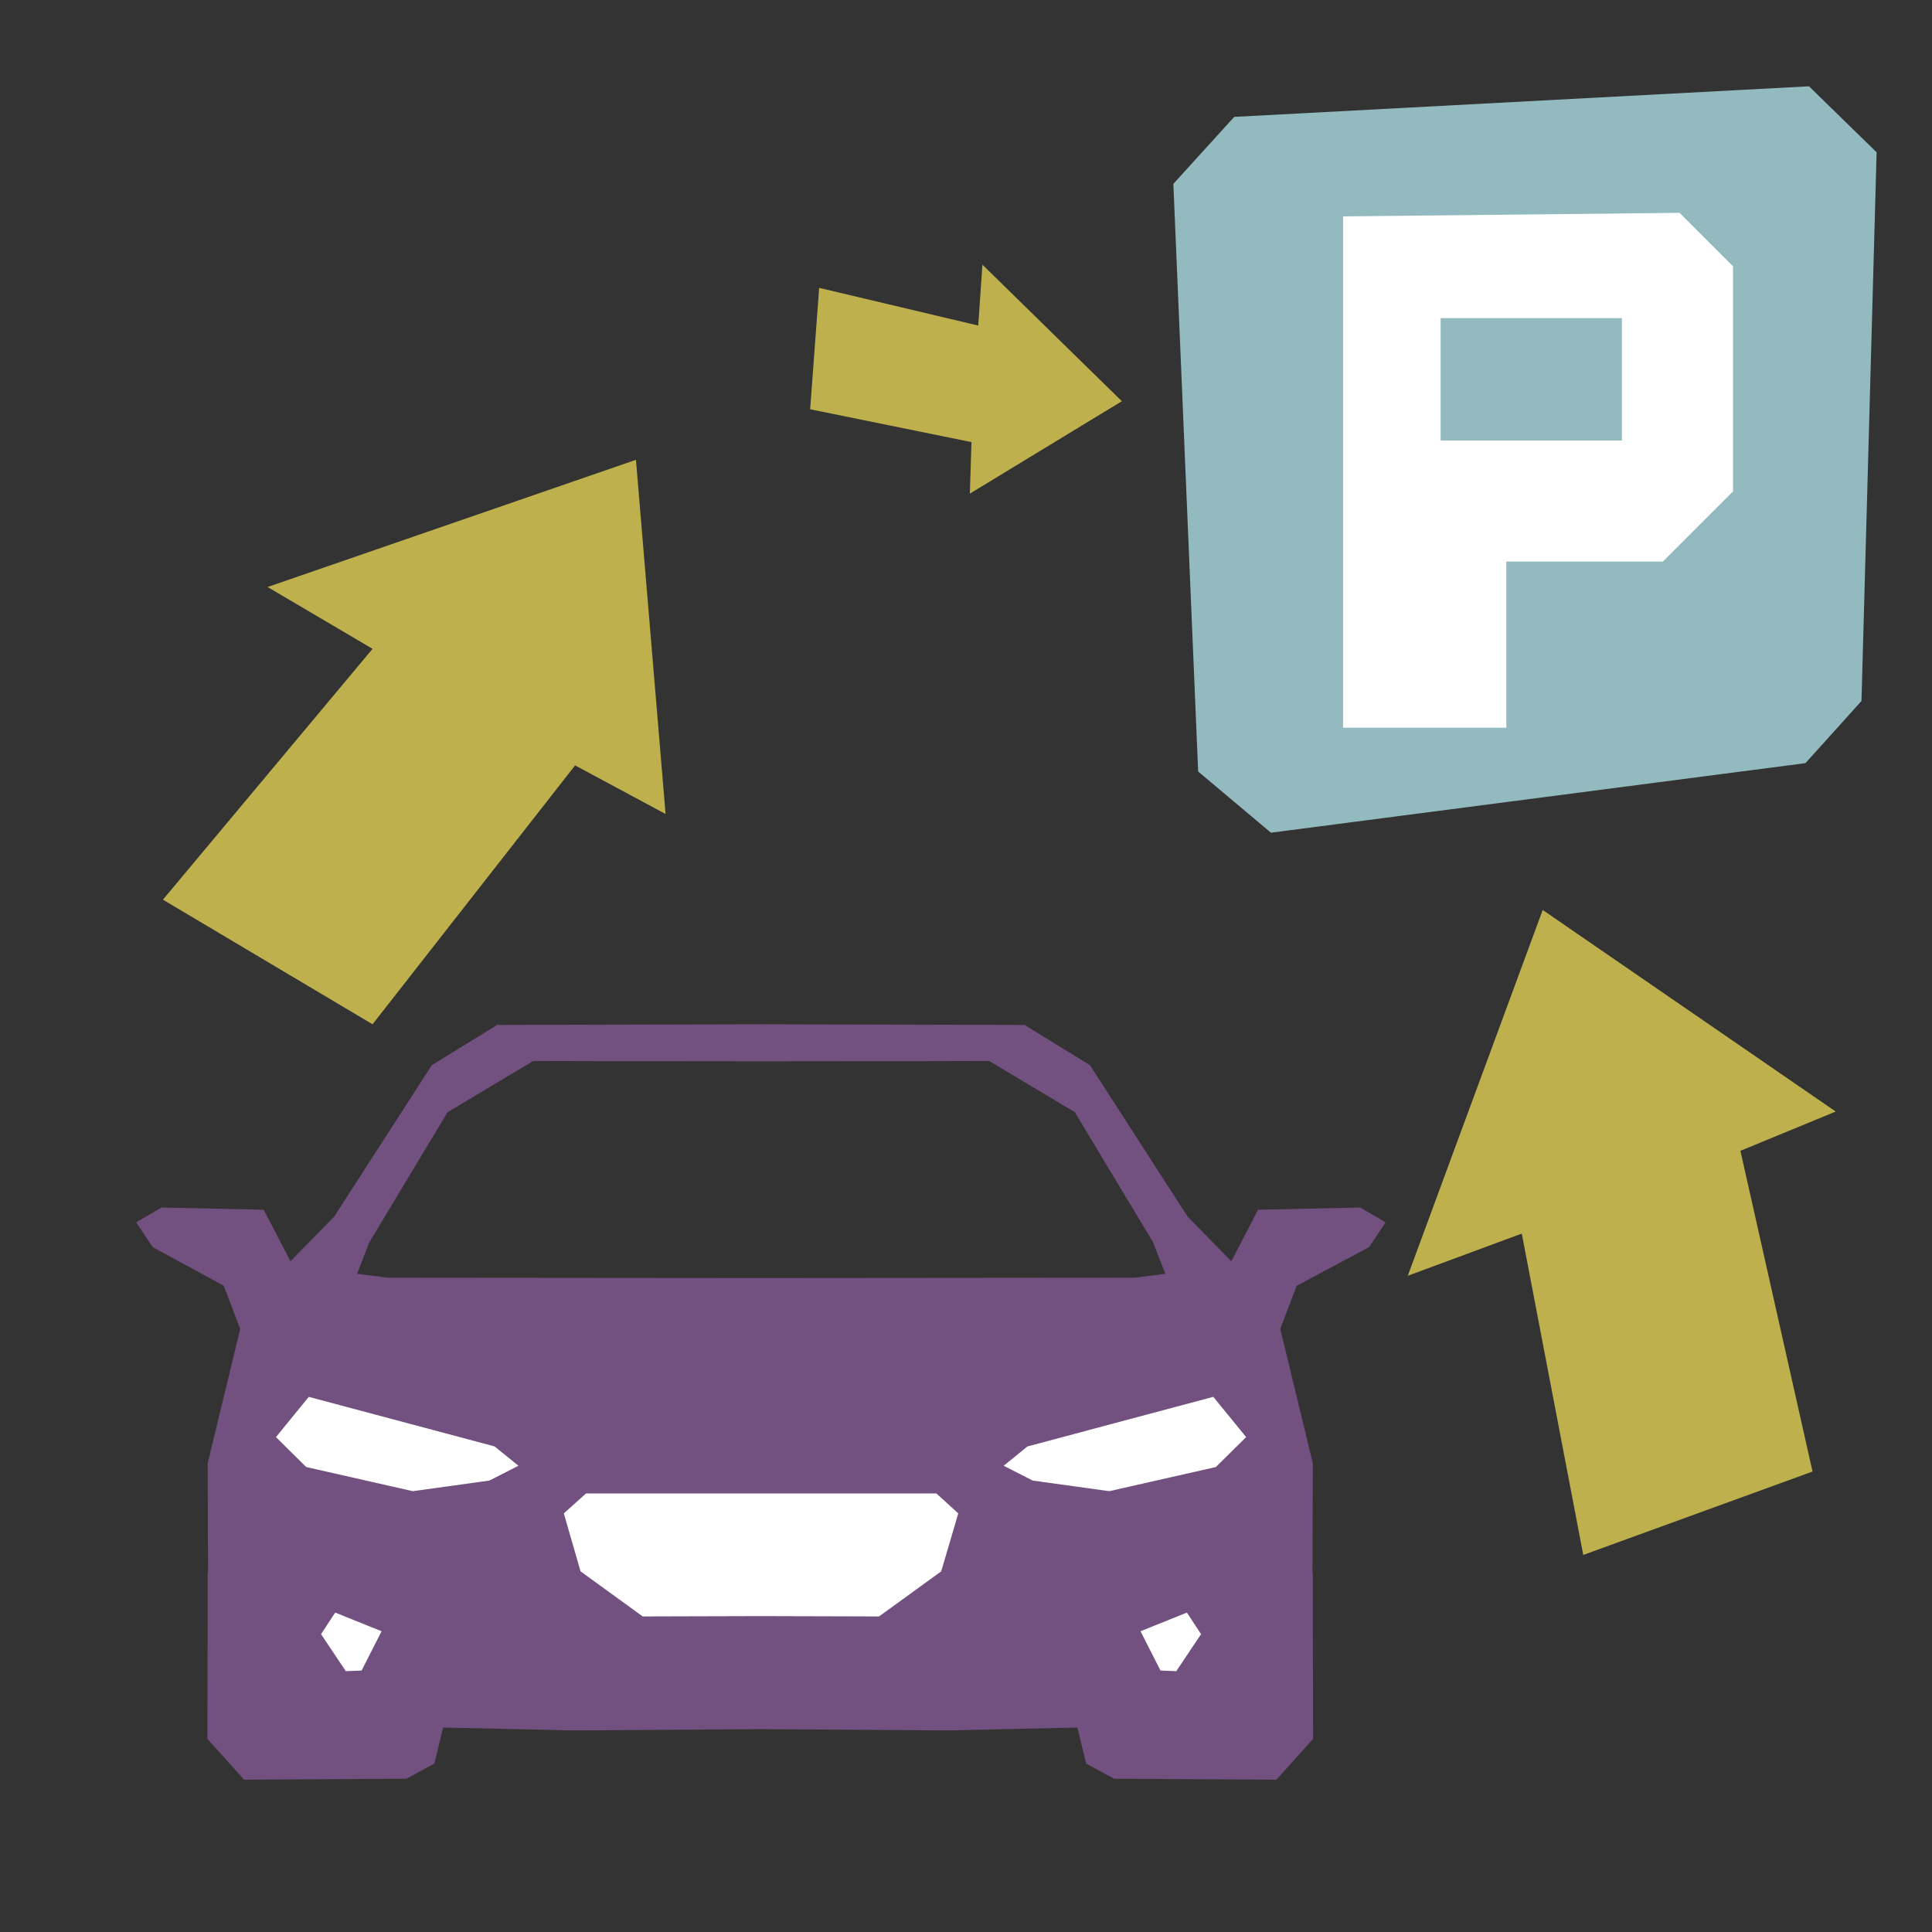 <?xml version="1.0" encoding="UTF-8"?> <!-- Generator: Adobe Illustrator 27.0.0, SVG Export Plug-In . SVG Version: 6.00 Build 0) --> <svg xmlns="http://www.w3.org/2000/svg" xmlns:xlink="http://www.w3.org/1999/xlink" id="Layer_1" x="0px" y="0px" viewBox="0 0 60 60" style="enable-background:new 0 0 60 60;" xml:space="preserve"><rect x="0" y="0" width="60" height="60" fill="#333333" stroke="none"/> <style type="text/css"> .st0{fill:#FFFFFF;} .st1{fill:#93BABF;} .st2{fill:#BDB04D;} .st3{fill:#725080;} </style> <polygon class="st0" points="9.97,40.95 7.45,45.51 7.88,52.99 11.85,53.75 16.1,50.99 32.06,52.17 34.84,53.31 35.42,53.75 39.43,51.9 39.43,44.3 38.24,40.95 "></polygon> <path class="st1" d="M36.44,5.71l0.77,18.25c0.9,0.76,1.36,1.14,2.26,1.9l16.6-2.16c0.66-0.73,1.08-1.2,1.74-1.93l0.47-17.04 c-0.84-0.82-1.27-1.24-2.1-2.05L38.33,3.63C37.59,4.44,37.18,4.9,36.44,5.71z"></path> <polygon class="st2" points="5.06,27.94 11.57,20.15 8.31,18.23 19.75,14.28 20.67,25.28 17.86,23.77 11.57,31.81 "></polygon> <polygon class="st2" points="25.44,8.94 30.38,10.11 30.51,8.22 34.84,12.46 30.12,15.33 30.17,13.73 25.16,12.71 "></polygon> <polygon class="st2" points="49.17,48.29 47.26,38.31 43.72,39.62 47.91,28.26 57.01,34.52 54.05,35.74 56.29,45.7 "></polygon> <path class="st0" d="M52.16,6.61L41.71,6.72V22.6h5.07v-5.16h4.86l2.18-2.18V8.27L52.16,6.61z M50.37,13.68h-5.63v-3.8h5.63V13.68z"></path> <path class="st3" d="M42.52,38.73l0.51-0.77l-0.79-0.46l-3.17,0.07l-0.83,1.6l-1.36-1.39l-3.03-4.7l-2.03-1.25l-8.19-0.02 l-8.19,0.02l-2.03,1.25l-3.03,4.7l-1.36,1.39l-0.83-1.6L5.02,37.5l-0.79,0.46l0.51,0.77l2.21,1.2l0.51,1.34l-1.01,4.17l0.01,3.4 c0,0,0,0-0.01,0c0,1.72-0.01,5.16-0.01,5.16l1.14,1.27l5.04-0.03l0.87-0.47l0.27-1.12l4.03,0.09l5.82-0.04l5.82,0.04l4.03-0.09 l0.27,1.12l0.87,0.47l5.04,0.03L40.78,54c0,0-0.01-3.44-0.01-5.16h-0.01l0.01-3.4l-1.01-4.17l0.51-1.34L42.52,38.73z M11.47,38.58 l2.43-4.04l2.66-1.59c0,0,3.35,0.01,7.08,0.01s7.08-0.01,7.08-0.01l2.66,1.59l2.43,4.04l0.38,0.98l-0.95,0.12L23.7,39.69 c0,0-0.03,0-0.07,0c-0.04,0-0.07,0-0.07,0l-11.52-0.01l-0.95-0.12L11.47,38.58z M11.23,51.88l-0.49,0.02l-0.77-1.15l0.44-0.67 l1.44,0.58L11.23,51.88z M15.2,45.98l-2.38,0.33l-3.31-0.75l-0.94-0.93l1.02-1.25l5.77,1.54l0.74,0.6L15.2,45.98z M29.23,48.8 l-1.93,1.4l-3.67-0.01l-3.67,0.01l-1.93-1.4L17.51,47l0.69-0.62h5.44h5.44L29.76,47L29.23,48.8z M36.53,51.9l-0.49-0.02l-0.62-1.22 l1.44-0.58l0.44,0.67L36.53,51.9z M37.76,45.56l-3.31,0.75l-2.38-0.33l-0.9-0.46l0.74-0.6l5.77-1.54l1.02,1.25L37.76,45.56z"></path> </svg> 